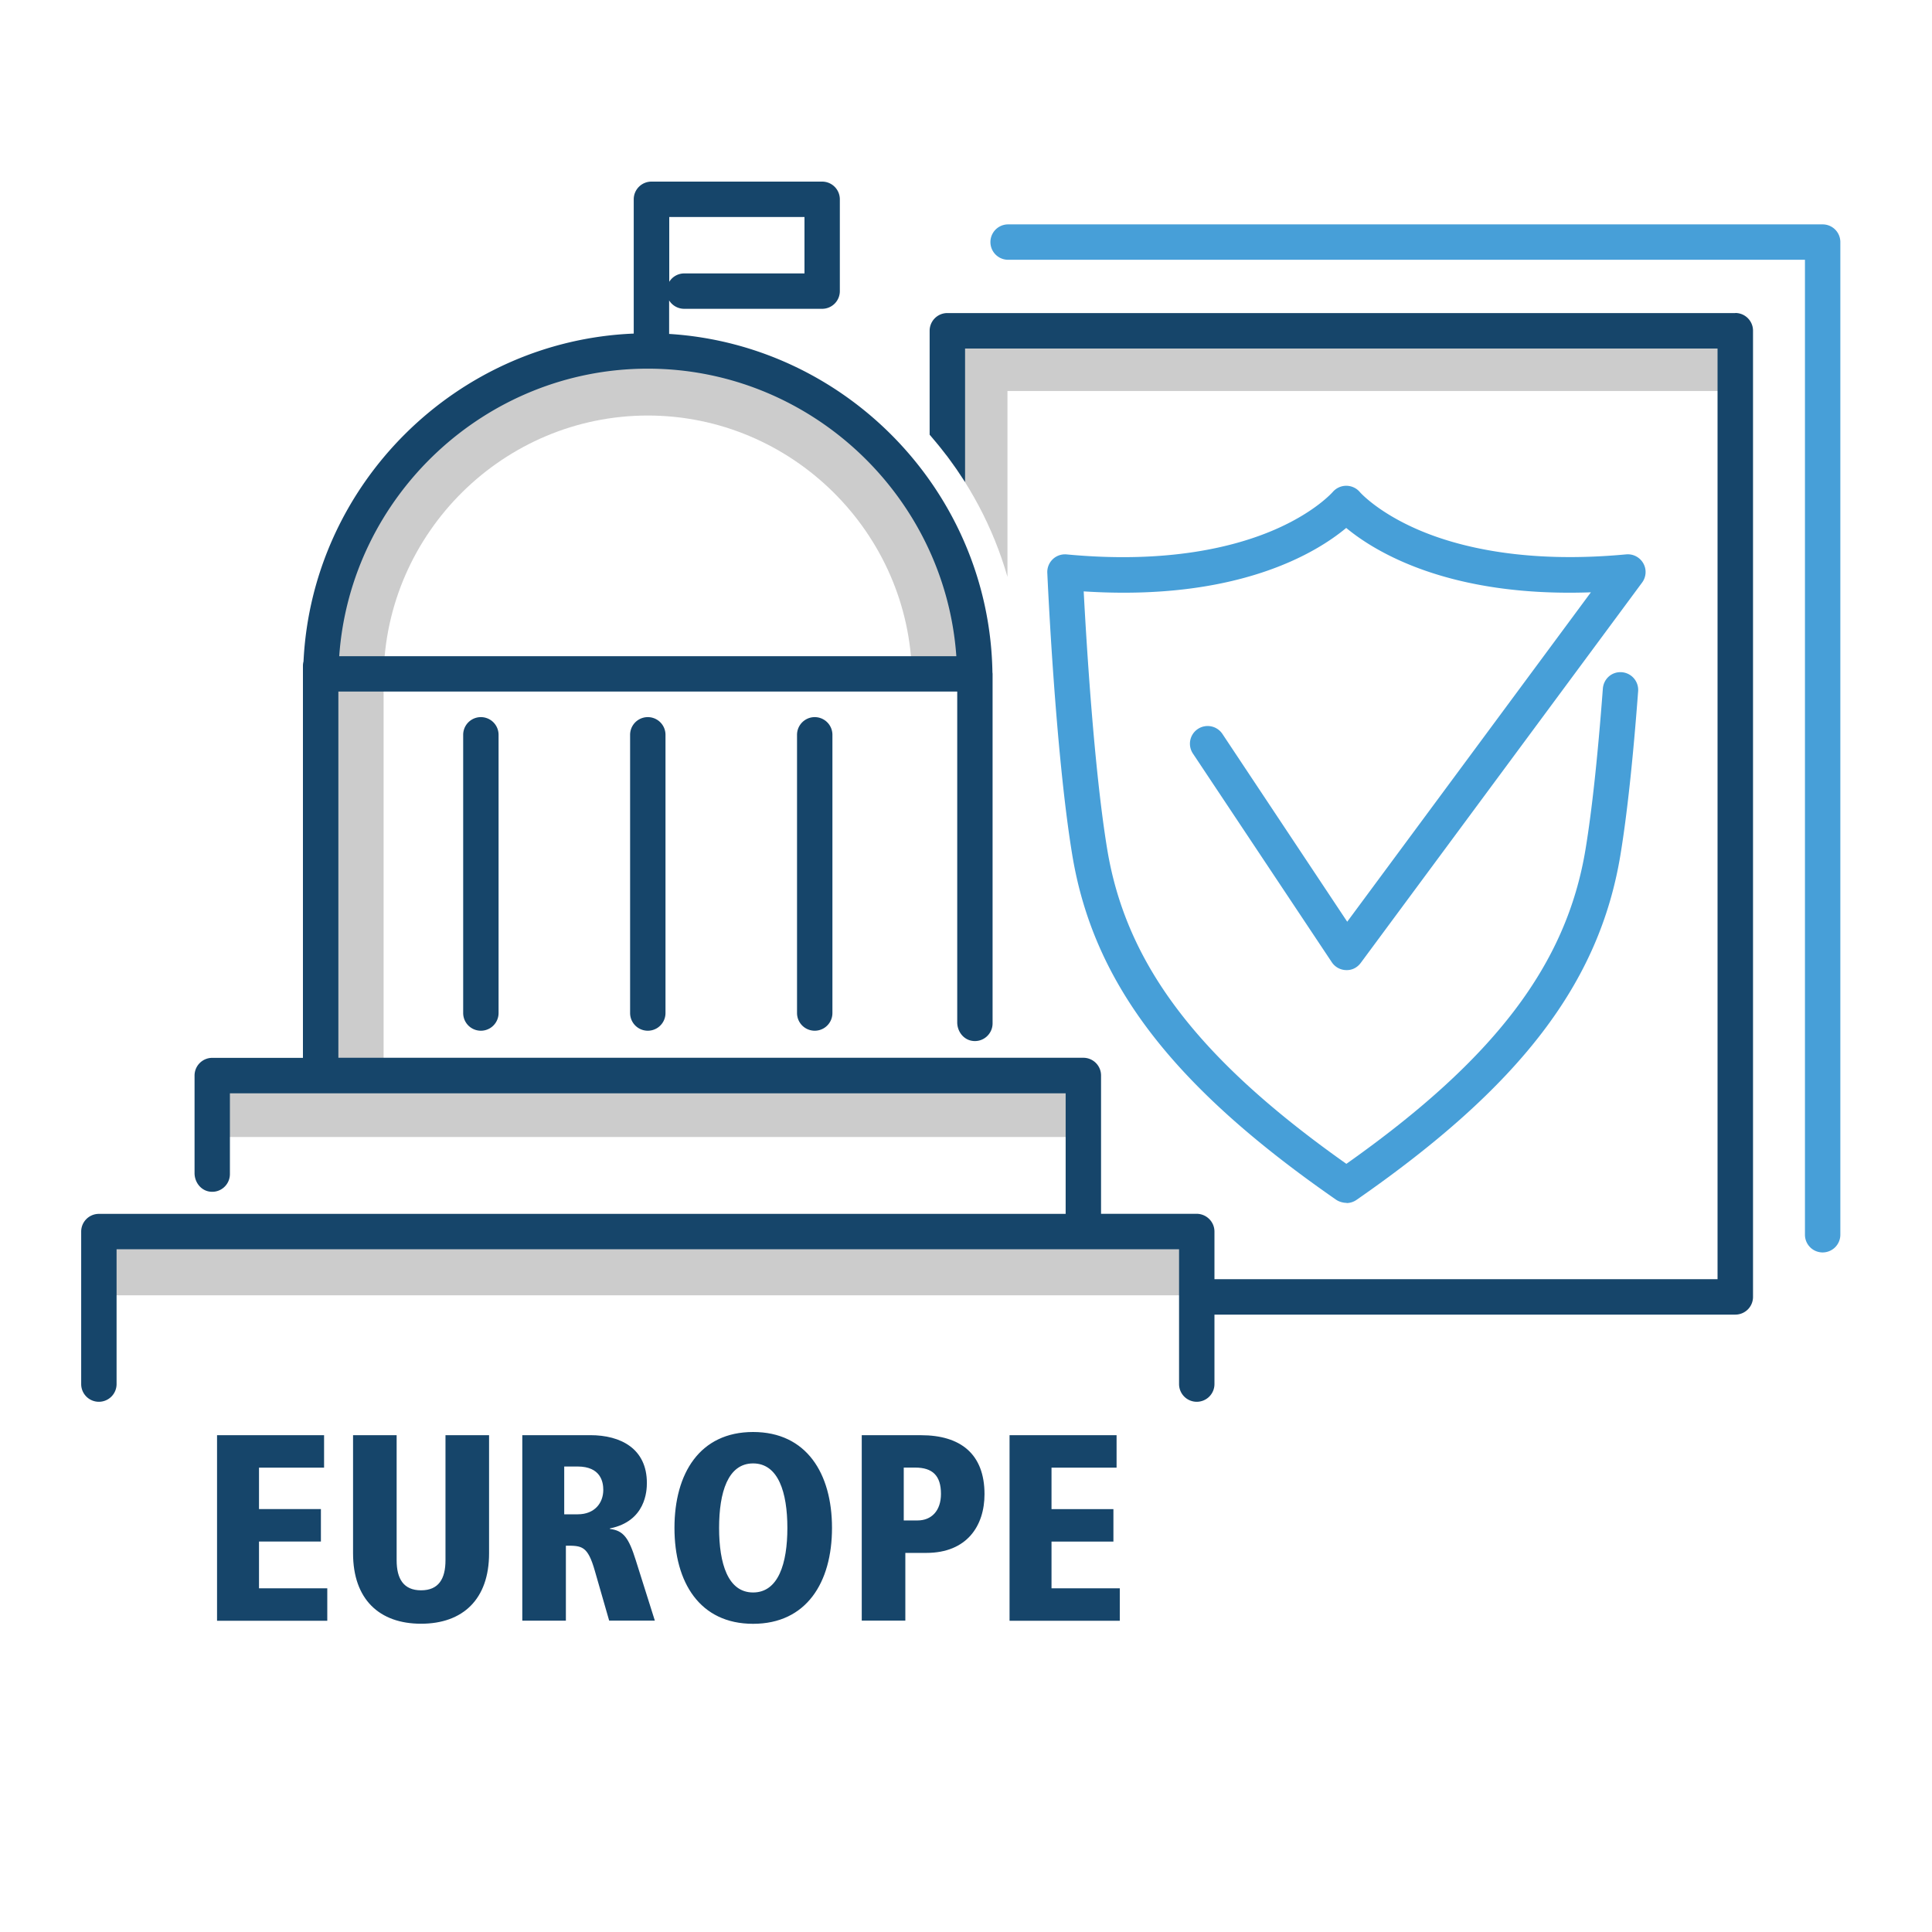 <svg xmlns="http://www.w3.org/2000/svg" viewBox="0 0 500 500"><path d="M56.17 371.42h27.7v8.4H67.03v10.73h16.02v8.4H67.03v12.1H84.7v8.4H56.17v-48zm35.2 0h11.28v32.38c0 4.8 1.8 7.77 6.32 7.77 4.54 0 6.32-2.96 6.32-7.77v-32.38h11.28V402c0 11.9-6.8 18.22-17.6 18.22s-17.6-6.32-17.6-18.22v-30.6zm43.8 0h17.6c7.9 0 14.64 3.5 14.64 12.37 0 2-.28 9.9-9.56 11.76v.14c3.5.4 4.88 2.34 6.67 8.04l4.95 15.68h-11.82l-3.7-12.86c-1.86-6.53-3.37-6.53-7.5-6.53v19.4h-11.28v-48zm10.86 20.48h3.5c4.33 0 6.6-2.9 6.6-6.32 0-2-.62-6.05-6.67-6.05h-3.44v12.37zm48.87-21.3c13.82 0 20.42 10.73 20.42 24.82s-6.6 24.82-20.42 24.82-20.35-10.73-20.35-24.82 6.53-24.82 20.35-24.82zm0 41.53c6.53 0 8.87-7.5 8.87-16.7s-2.34-16.7-8.87-16.7-8.8 7.5-8.8 16.7 2.27 16.7 8.8 16.7zm28.13-40.7h15.33c10.25 0 16.43 4.88 16.43 15.26 0 8.18-4.54 15.2-15.06 15.2h-5.43v17.53h-11.28v-47.98zm14.44 22.06c3.5 0 6.05-2.4 6.05-6.88 0-4.74-2.2-6.8-6.67-6.8h-2.96v13.68h3.58zm23.8-22.06h27.7v8.4h-16.84v10.73h16.02v8.4h-16.02v12.1h17.67v8.4h-28.53v-48z" fill="#16456a"/><path d="M242.4 82.85v31.78c8.32 10.06 14.64 21.82 18.33 34.66v-48.1H448.7V82.85H242.4z" fill="#ccc"/><path d="M348.5 311.3c-.93 0-1.97-.3-2.73-.82-42.4-29.42-62.82-56.12-68.28-89.28-4.38-26.6-6.36-71.08-6.45-72.96a4.59 4.59 0 0 1 1.42-3.52c.96-.92 2.28-1.36 3.6-1.24 26.4 2.5 43.74-2.06 53.64-6.32 10.62-4.56 15.14-9.77 15.2-9.82.87-1.02 2.16-1.62 3.5-1.62h.03c1.35.01 2.64.6 3.5 1.63.02.03 4.58 5.23 15.23 9.8 9.92 4.26 27.3 8.8 53.7 6.32a4.61 4.61 0 0 1 4.42 2.31c.9 1.57.77 3.53-.3 4.98l-72.82 98.44c-.9 1.2-2.22 1.92-3.8 1.86a4.57 4.57 0 0 1-3.7-2.05l-35.94-54a4.58 4.58 0 0 1 1.28-6.35 4.59 4.59 0 0 1 6.36 1.28l32.3 48.6 63.06-85.25c-36.85 1.32-56.02-10.6-63.32-16.66-7.58 6.32-27.97 19-67.94 16.42.67 12.7 2.65 45.86 6.08 66.7 4.9 29.82 23.48 54.3 61.9 81.45 38.43-27.15 57-51.63 61.9-81.45 1.66-10.05 3.16-24.03 4.48-41.55.2-2.52 2.32-4.43 4.9-4.23a4.59 4.59 0 0 1 4.23 4.91c-1.34 17.8-2.88 32.04-4.58 42.35-5.46 33.15-25.88 59.85-68.28 89.28-.77.55-1.7.84-2.62.84zm123.2 12.83a4.58 4.58 0 0 1-4.58-4.58V67.23H260.9a4.58 4.58 0 1 1 0-9.16h210.8a4.58 4.58 0 0 1 4.58 4.58v256.9a4.59 4.59 0 0 1-4.59 4.58z" fill="#479fd8"/><path d="M23.5 316.9h284.44v18.33H23.5zm255.43-40.94H99.28V175.04c.48-37.22 31.14-67.5 68.37-67.5s67.9 30.3 68.37 67.52l18.33-.23c-.6-47.22-39.48-85.63-86.7-85.63s-86.1 38.4-86.7 85.63l9.17.1h-9.17v101H56.4v18.33h222.54v-18.33z" fill="#ccc"/><g fill="#16456a"><path d="M119.87 190.17v72a4.58 4.58 0 0 0 9.16 0v-72a4.58 4.58 0 0 0-9.16 0zm43.2 0v72a4.58 4.58 0 0 0 9.16 0v-72a4.58 4.58 0 0 0-9.16 0zm43.2 0v72a4.58 4.58 0 0 0 9.16 0v-72a4.58 4.58 0 0 0-4.58-4.58c-2.52 0-4.58 2.05-4.58 4.58zM314.3 318.73v39.47a4.58 4.58 0 0 1-4.58 4.58h0a4.58 4.58 0 0 1-4.58-4.58v-34.9H30.17v34.9a4.58 4.58 0 0 1-4.58 4.58h0a4.58 4.58 0 0 1-4.58-4.58v-39.47a4.58 4.58 0 0 1 4.58-4.58h250.2v-31.2H59.5v20.9c0 2.78-2.48 5-5.35 4.52-2.25-.37-3.8-2.48-3.8-4.77v-25.25a4.58 4.58 0 0 1 4.58-4.58H78.4v-101.5c0-.38.06-.74.15-1.1 2.22-45.9 39.6-82.97 85.46-84.84V51.58a4.58 4.58 0 0 1 4.58-4.58h44.18a4.58 4.58 0 0 1 4.58 4.58v23.76a4.58 4.58 0 0 1-4.58 4.58h-35.7a4.6 4.6 0 0 1-3.9-2.17v8.67c45.94 2.86 82.9 41 83.67 87.57.01.14.04.27.04.4v90.45c0 2.78-2.48 5-5.35 4.52-2.25-.37-3.8-2.48-3.8-4.77v-85.62H87.57v94.78h192.8a4.58 4.58 0 0 1 4.58 4.58v35.8h24.75c2.54.02 4.6 2.07 4.6 4.6zM173.2 72.93c.8-1.3 2.25-2.17 3.9-2.17h31.1v-14.6h-35v16.75zm-85.4 96.9h159.7c-2.93-41.44-37.82-74.42-79.86-74.42-42.03 0-76.93 32.97-79.85 74.42z"/><path d="M449.1 81.02H245.17a4.58 4.58 0 0 0-4.58 4.58v26.9l2.32 2.75.34.42 2 2.55.77 1.06 1.54 2.15 2.2 3.32V90.2H444.5v240.85H309.8v9.17h139.3a4.58 4.58 0 0 0 4.58-4.58V85.6c.01-2.53-2.04-4.6-4.58-4.6z"/></g></svg>